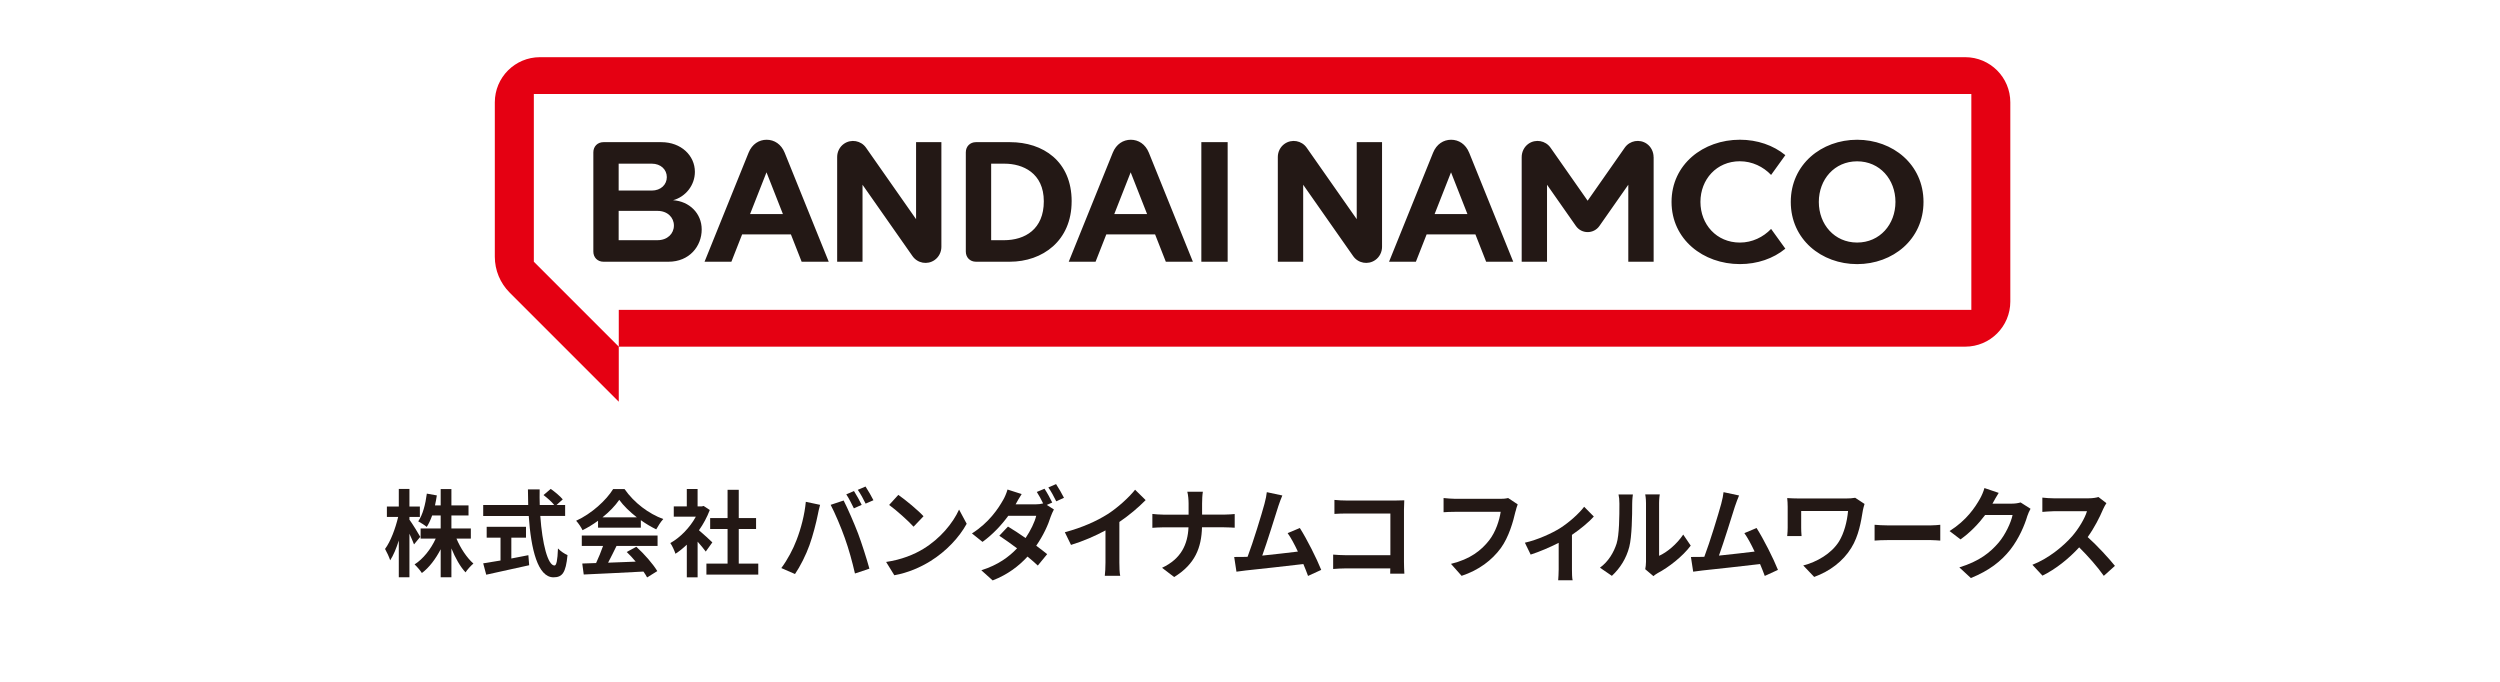 <?xml version="1.0" encoding="UTF-8"?>
<svg xmlns="http://www.w3.org/2000/svg" version="1.1" viewBox="0 0 110 30">
  <defs>
    <style>
      .cls-1 {
        fill: none;
      }

      .cls-2 {
        fill: #231815;
      }

      .cls-3 {
        fill: #e50012;
      }
    </style>
  </defs>
  <!-- Generator: Adobe Illustrator 28.6.0, SVG Export Plug-In . SVG Version: 1.2.0 Build 709)  -->
  <g>
    <g id="_レイヤー_1" data-name="レイヤー_1">
      <path class="cls-3" d="M86.469,2.516H23.758c-1.097,0-1.986.889-1.986,1.986v6.795c0,.592.235,1.159.653,1.577l4.801,4.801v-2.422h59.243c1.097,0,1.985-.889,1.985-1.985V4.502c0-1.097-.889-1.986-1.985-1.986ZM86.738,13.634H27.226v1.619l-3.737-3.737v-7.38h63.25v9.497Z"/>
      <path class="cls-2" d="M72.76,6.915v4.6h-1.115v-3.387s-.953,1.361-1.271,1.815c-.251.359-.783.359-1.034,0-.318-.454-1.271-1.815-1.271-1.815v3.387h-1.115v-4.6c0-.233.109-.457.3-.59.316-.219.749-.141.969.173.408.583,1.633,2.333,1.633,2.333,0,0,1.225-1.749,1.633-2.333.22-.315.654-.392.969-.173.191.133.3.357.3.59ZM59.695,9.642s-1.651-2.357-2.201-3.143c-.221-.316-.656-.392-.972-.171-.187.13-.298.35-.298.578v4.61h1.116v-3.387s1.65,2.356,2.2,3.141c.221.316.656.393.972.171h0c.187-.13.298-.35.298-.578v-4.61h-1.114v3.388ZM76.556,7.096c.54,0,1.029.24,1.372.601l.627-.871c-.528-.433-1.232-.678-1.999-.678-1.617,0-3.008,1.085-3.008,2.736s1.392,2.736,3.008,2.736c.767,0,1.471-.244,1.999-.678l-.627-.87c-.343.361-.832.601-1.372.601-1.03,0-1.737-.801-1.737-1.789s.707-1.789,1.737-1.789ZM84.634,8.885c0,1.651-1.351,2.736-2.92,2.736s-2.92-1.085-2.92-2.736,1.351-2.736,2.92-2.736,2.92,1.085,2.92,2.736ZM83.4,8.885c0-.988-.686-1.787-1.686-1.787s-1.686.799-1.686,1.787.686,1.787,1.686,1.787,1.686-.799,1.686-1.787ZM64.644,6.72c.484,1.199,1.938,4.796,1.938,4.796h-1.192l-.472-1.202h-2.147l-.472,1.202h-1.181s1.453-3.597,1.937-4.796c.154-.381.461-.571.794-.571.334,0,.641.191.794.571ZM64.567,9.419l-.722-1.837-.722,1.837h1.444ZM30.875,10.095c0,.741-.543,1.421-1.462,1.421h-2.859c-.261,0-.447-.187-.447-.447v-4.367c0-.261.187-.447.447-.447h2.545c.873,0,1.476.593,1.476,1.305,0,.59-.406,1.097-.959,1.25.714.046,1.259.576,1.259,1.286ZM27.221,8.385h1.453c.407,0,.666-.265.666-.592h0c0-.327-.259-.592-.666-.592h-1.453v1.183ZM29.652,9.924c0-.356-.283-.645-.719-.645h-1.712v1.289h1.712c.436,0,.719-.289.719-.644ZM40.306,9.642s-1.651-2.357-2.201-3.143c-.221-.316-.656-.392-.972-.171-.187.13-.298.35-.298.578v4.61h1.116v-3.387s1.65,2.356,2.2,3.141c.222.316.656.393.972.171h0c.186-.13.298-.35.298-.578v-4.61h-1.114v3.388ZM52.859,11.516h1.158v-5.262h-1.158v5.262ZM47.152,8.859c0,1.733-1.276,2.657-2.723,2.657h-1.486c-.261,0-.447-.187-.447-.447v-4.367c0-.261.187-.447.447-.447h1.5c1.447,0,2.71.836,2.71,2.605ZM45.928,8.859c0-1.257-.936-1.657-1.726-1.657h-.591v3.367h.565c.93,0,1.752-.488,1.752-1.71ZM34.526,6.72c.484,1.199,1.938,4.796,1.938,4.796h-1.192l-.472-1.202h-2.147l-.472,1.202h-1.181s1.453-3.597,1.937-4.796c.154-.381.461-.571.795-.571.334,0,.64.191.794.571ZM34.448,9.419l-.722-1.837-.723,1.837h1.445ZM50.55,6.72c.484,1.199,1.937,4.796,1.937,4.796h-1.191l-.472-1.202h-2.147l-.472,1.202h-1.181s1.453-3.597,1.937-4.796c.154-.381.461-.571.795-.571.334,0,.64.191.794.571ZM50.472,9.419l-.722-1.837-.722,1.837h1.444Z"/>
      <rect class="cls-1" x="15" y="19.358" width="80" height="8.126"/>
      <path class="cls-2" d="M18.217,23.954c-.045-.116-.121-.296-.202-.471v1.916h-.468v-1.616c-.109.346-.238.654-.379.87-.045-.141-.149-.366-.226-.5.242-.321.46-.908.577-1.408h-.496v-.458h.524v-.775h.468v.775h.459v.458h-.459v.121c.117.154.411.633.476.754l-.274.333ZM20.084,23.696c.177.425.46.85.746,1.1-.109.092-.27.267-.347.388-.234-.25-.451-.637-.621-1.054v1.27h-.472v-1.233c-.222.429-.504.804-.827,1.046-.072-.113-.222-.288-.322-.379.375-.237.722-.675.931-1.137h-.665v-.445h.883v-.571h-.375c-.069.192-.149.367-.238.504-.081-.071-.27-.192-.375-.246.202-.291.319-.754.379-1.22l.44.079c-.024.15-.048.296-.081.438h.25v-.717h.472v.717h.753v.445h-.753v.571h.855v.445h-.633Z"/>
      <path class="cls-2" d="M23.773,22.704c.085,1.216.33,2.178.625,2.178.085,0,.133-.22.153-.75.109.117.286.237.419.292-.073.787-.234.978-.617.978-.689,0-.991-1.233-1.088-2.699h-2.004v-.483h1.98c-.008-.225-.012-.458-.012-.687h.516c-.004.229-.004.462.004.687h.637c-.109-.142-.311-.313-.471-.438l.318-.271c.181.129.419.325.528.462l-.274.246h.379v.483h-1.092ZM22.498,24.574c.246-.046.504-.095.75-.146l.036.442c-.661.15-1.371.3-1.89.417l-.133-.5c.206-.033.472-.075.762-.125v-1.004h-.609v-.479h1.73v.479h-.645v.916Z"/>
      <path class="cls-2" d="M26.313,22.913c-.214.158-.448.3-.681.416-.056-.121-.181-.308-.282-.416.685-.312,1.326-.904,1.629-1.395h.5c.427.612,1.068,1.087,1.705,1.32-.121.129-.226.308-.31.454-.222-.108-.455-.245-.677-.404v.329h-1.883v-.304ZM25.599,23.563h3.334v.458h-1.806c-.117.245-.25.504-.371.737.387-.013.802-.029,1.214-.046-.125-.15-.262-.3-.395-.425l.423-.229c.359.325.734.758.923,1.07l-.448.279c-.04-.079-.097-.166-.161-.258-.947.054-1.943.096-2.628.129l-.064-.483.608-.021c.109-.233.222-.508.307-.753h-.936v-.458ZM28.021,22.763c-.31-.242-.589-.512-.774-.77-.173.254-.431.524-.738.77h1.512Z"/>
      <path class="cls-2" d="M31.054,24.27c-.085-.117-.222-.283-.359-.437v1.57h-.475v-1.437c-.162.154-.331.291-.5.4-.04-.133-.153-.375-.226-.471.439-.245.863-.683,1.124-1.162h-.972v-.45h.573v-.766h.475v.766h.181l.085-.021.27.179c-.121.317-.282.617-.476.891.194.162.504.45.589.533l-.29.404ZM33.364,24.799v.483h-2.282v-.483h.931v-1.524h-.766v-.479h.766v-1.245h.492v1.245h.762v.479h-.762v1.524h.859Z"/>
      <path class="cls-2" d="M35.457,22.08l.627.133c-.038.129-.086.345-.103.443-.06.31-.215.922-.365,1.334-.154.43-.408.935-.636,1.267l-.602-.262c.271-.363.524-.842.67-1.232.193-.496.357-1.121.408-1.683ZM36.548,22.213l.572-.191c.176.341.472,1.023.636,1.453.15.399.378,1.108.498,1.546l-.636.213c-.12-.527-.275-1.085-.447-1.564-.163-.465-.443-1.121-.623-1.458ZM37.915,22.213l-.344.155c-.09-.181-.219-.447-.335-.616l.339-.146c.107.164.258.443.34.607ZM38.431,22.01l-.344.15c-.086-.182-.228-.443-.344-.607l.34-.146c.112.169.271.447.348.603Z"/>
      <path class="cls-2" d="M40.635,24.145c.735-.448,1.294-1.126,1.564-1.724l.335.625c-.327.598-.898,1.21-1.59,1.64-.434.27-.988.518-1.594.625l-.361-.585c.67-.098,1.229-.324,1.646-.58ZM40.635,22.714l-.438.461c-.224-.248-.761-.731-1.075-.957l.404-.443c.301.208.86.669,1.109.939Z"/>
      <path class="cls-2" d="M46.299,22.111l-.241.106.314.199c-.047.089-.103.208-.142.319-.111.359-.327.833-.636,1.276.185.138.353.266.481.372l-.412.501c-.116-.111-.275-.248-.452-.395-.378.412-.864.789-1.534,1.05l-.499-.447c.743-.235,1.22-.594,1.573-.966-.279-.208-.563-.408-.782-.554l.382-.403c.228.133.499.315.774.505.219-.324.404-.704.468-.979h-1.229c-.3.412-.7.837-1.134,1.148l-.464-.372c.752-.478,1.151-1.085,1.371-1.471.064-.106.154-.31.193-.461l.623.2c-.103.155-.215.354-.266.452h.876c.116,0,.241-.014.335-.04-.082-.169-.185-.363-.279-.505l.339-.142c.107.16.262.443.34.607ZM46.815,21.903l-.34.155c-.09-.186-.228-.443-.348-.611l.34-.147c.112.169.271.447.348.603Z"/>
      <path class="cls-2" d="M48.732,22.625c.443-.283.932-.727,1.212-1.077l.464.457c-.326.332-.739.678-1.156.961v1.79c0,.195.008.47.038.58h-.679c.017-.106.03-.385.03-.58v-1.418c-.443.24-.989.478-1.517.638l-.271-.558c.769-.204,1.401-.492,1.878-.793Z"/>
      <path class="cls-2" d="M52.243,21.637h.683c-.025.137-.034.381-.034.523v.483h.967c.198,0,.378-.018.468-.026v.602c-.09-.004-.301-.018-.472-.018h-.967c-.026.891-.297,1.617-1.225,2.189l-.533-.407c.842-.394,1.13-1.032,1.164-1.781h-1.096c-.189,0-.361.014-.494.022v-.611c.129.013.305.031.477.031h1.117v-.487c0-.151-.017-.381-.056-.518Z"/>
      <path class="cls-2" d="M56.24,22.293c-.138.434-.486,1.56-.701,2.153.524-.053,1.134-.124,1.568-.177-.15-.319-.309-.616-.451-.811l.537-.226c.305.478.743,1.347.941,1.843l-.58.266c-.056-.151-.125-.333-.206-.523-.696.084-1.998.226-2.54.283-.107.014-.266.035-.404.053l-.099-.647c.146,0,.331,0,.473-.004.035,0,.077-.004.116-.004.249-.656.619-1.87.743-2.33.06-.226.086-.363.103-.514l.683.146c-.056.133-.12.297-.184.492Z"/>
      <path class="cls-2" d="M59.244,22.023h2.166c.124,0,.305-.004.378-.009-.004.102-.013.279-.013.408v2.295c0,.155.009.39.017.523h-.623c.004-.071.004-.146.004-.231h-1.96c-.168,0-.413.013-.554.026v-.633c.15.013.343.026.537.026h1.981v-1.834h-1.929c-.18,0-.413.009-.533.018v-.616c.159.018.382.027.529.027Z"/>
      <path class="cls-2" d="M66.682,22.501c-.099.434-.288,1.121-.644,1.613-.391.532-.963.971-1.727,1.223l-.468-.527c.851-.208,1.336-.594,1.684-1.041.284-.368.447-.873.503-1.249h-2.002c-.194,0-.4.009-.511.018v-.625c.129.014.374.035.516.035h1.985c.086,0,.224-.004.34-.035l.421.28c-.038.088-.073.217-.094.31Z"/>
      <path class="cls-2" d="M68.633,23.246c.417-.262.851-.66,1.07-.948l.425.43c-.202.231-.58.545-.962.806v1.52c0,.155.004.39.03.478h-.636c.008-.088.022-.323.022-.478v-1.17c-.379.195-.859.399-1.233.518l-.254-.523c.559-.124,1.199-.421,1.539-.633Z"/>
      <path class="cls-2" d="M71.13,23.919c.12-.381.124-1.218.124-1.755,0-.177-.013-.297-.039-.407h.632c-.004.022-.03.217-.03.403,0,.523-.013,1.458-.129,1.905-.129.501-.4.935-.765,1.272l-.524-.359c.378-.274.61-.682.731-1.059ZM72.424,24.717v-2.583c0-.2-.03-.368-.034-.381h.64c-.004.013-.03.186-.03.386v2.317c.348-.155.773-.505,1.062-.935l.33.487c-.357.478-.975.957-1.456,1.21-.095.053-.146.098-.185.132l-.361-.305c.017-.084.034-.208.034-.328Z"/>
      <path class="cls-2" d="M76.334,22.293c-.137.434-.485,1.56-.7,2.153.524-.053,1.134-.124,1.569-.177-.15-.319-.309-.616-.451-.811l.537-.226c.305.478.744,1.347.941,1.843l-.58.266c-.056-.151-.125-.333-.207-.523-.696.084-1.998.226-2.539.283-.108.014-.266.035-.404.053l-.099-.647c.146,0,.331,0,.473-.004.035,0,.077-.004.116-.004.249-.656.618-1.87.743-2.33.06-.226.086-.363.103-.514l.683.146c-.056.133-.12.297-.185.492Z"/>
      <path class="cls-2" d="M81.964,22.47c-.077.466-.176,1.108-.511,1.643-.357.581-.942,1.024-1.629,1.272l-.481-.505c.58-.146,1.242-.514,1.581-1.068.215-.359.348-.851.391-1.329h-2.063v.74c0,.067.004.226.017.363h-.632c.013-.137.021-.243.021-.363v-.935c0-.12-.008-.257-.021-.373.137.009.327.018.529.018h2.054c.146,0,.292-.009.408-.031l.412.271c-.025.067-.064.234-.077.297Z"/>
      <path class="cls-2" d="M83.053,23.117h1.904c.166,0,.323-.018.415-.027v.696c-.085-.004-.266-.022-.415-.022h-1.904c-.202,0-.439.009-.571.022v-.696c.128.013.387.027.571.027Z"/>
      <path class="cls-2" d="M87.681,22.138c-.004.009-.009.013-.013.022h.864c.133,0,.275-.022.374-.053l.438.279c-.047.084-.107.208-.142.319-.116.394-.361.983-.748,1.48-.408.514-.928.921-1.736,1.249l-.507-.469c.881-.27,1.358-.656,1.732-1.094.292-.345.541-.877.61-1.21h-1.208c-.288.386-.662.775-1.083,1.072l-.481-.367c.752-.474,1.126-1.046,1.341-1.427.064-.111.155-.314.193-.465l.628.213c-.099.155-.211.354-.262.452Z"/>
      <path class="cls-2" d="M92.533,22.413c-.146.346-.387.82-.675,1.218.425.381.945.949,1.199,1.267l-.49.439c-.279-.399-.679-.851-1.083-1.254-.456.496-1.028.957-1.616,1.245l-.443-.478c.692-.266,1.358-.806,1.762-1.271.284-.333.546-.771.64-1.086h-1.457c-.181,0-.417.027-.507.031v-.629c.116.017.379.031.507.031h1.517c.184,0,.356-.027.443-.058l.352.271c-.035.049-.112.186-.15.274Z"/>
    </g>
  </g>
</svg>